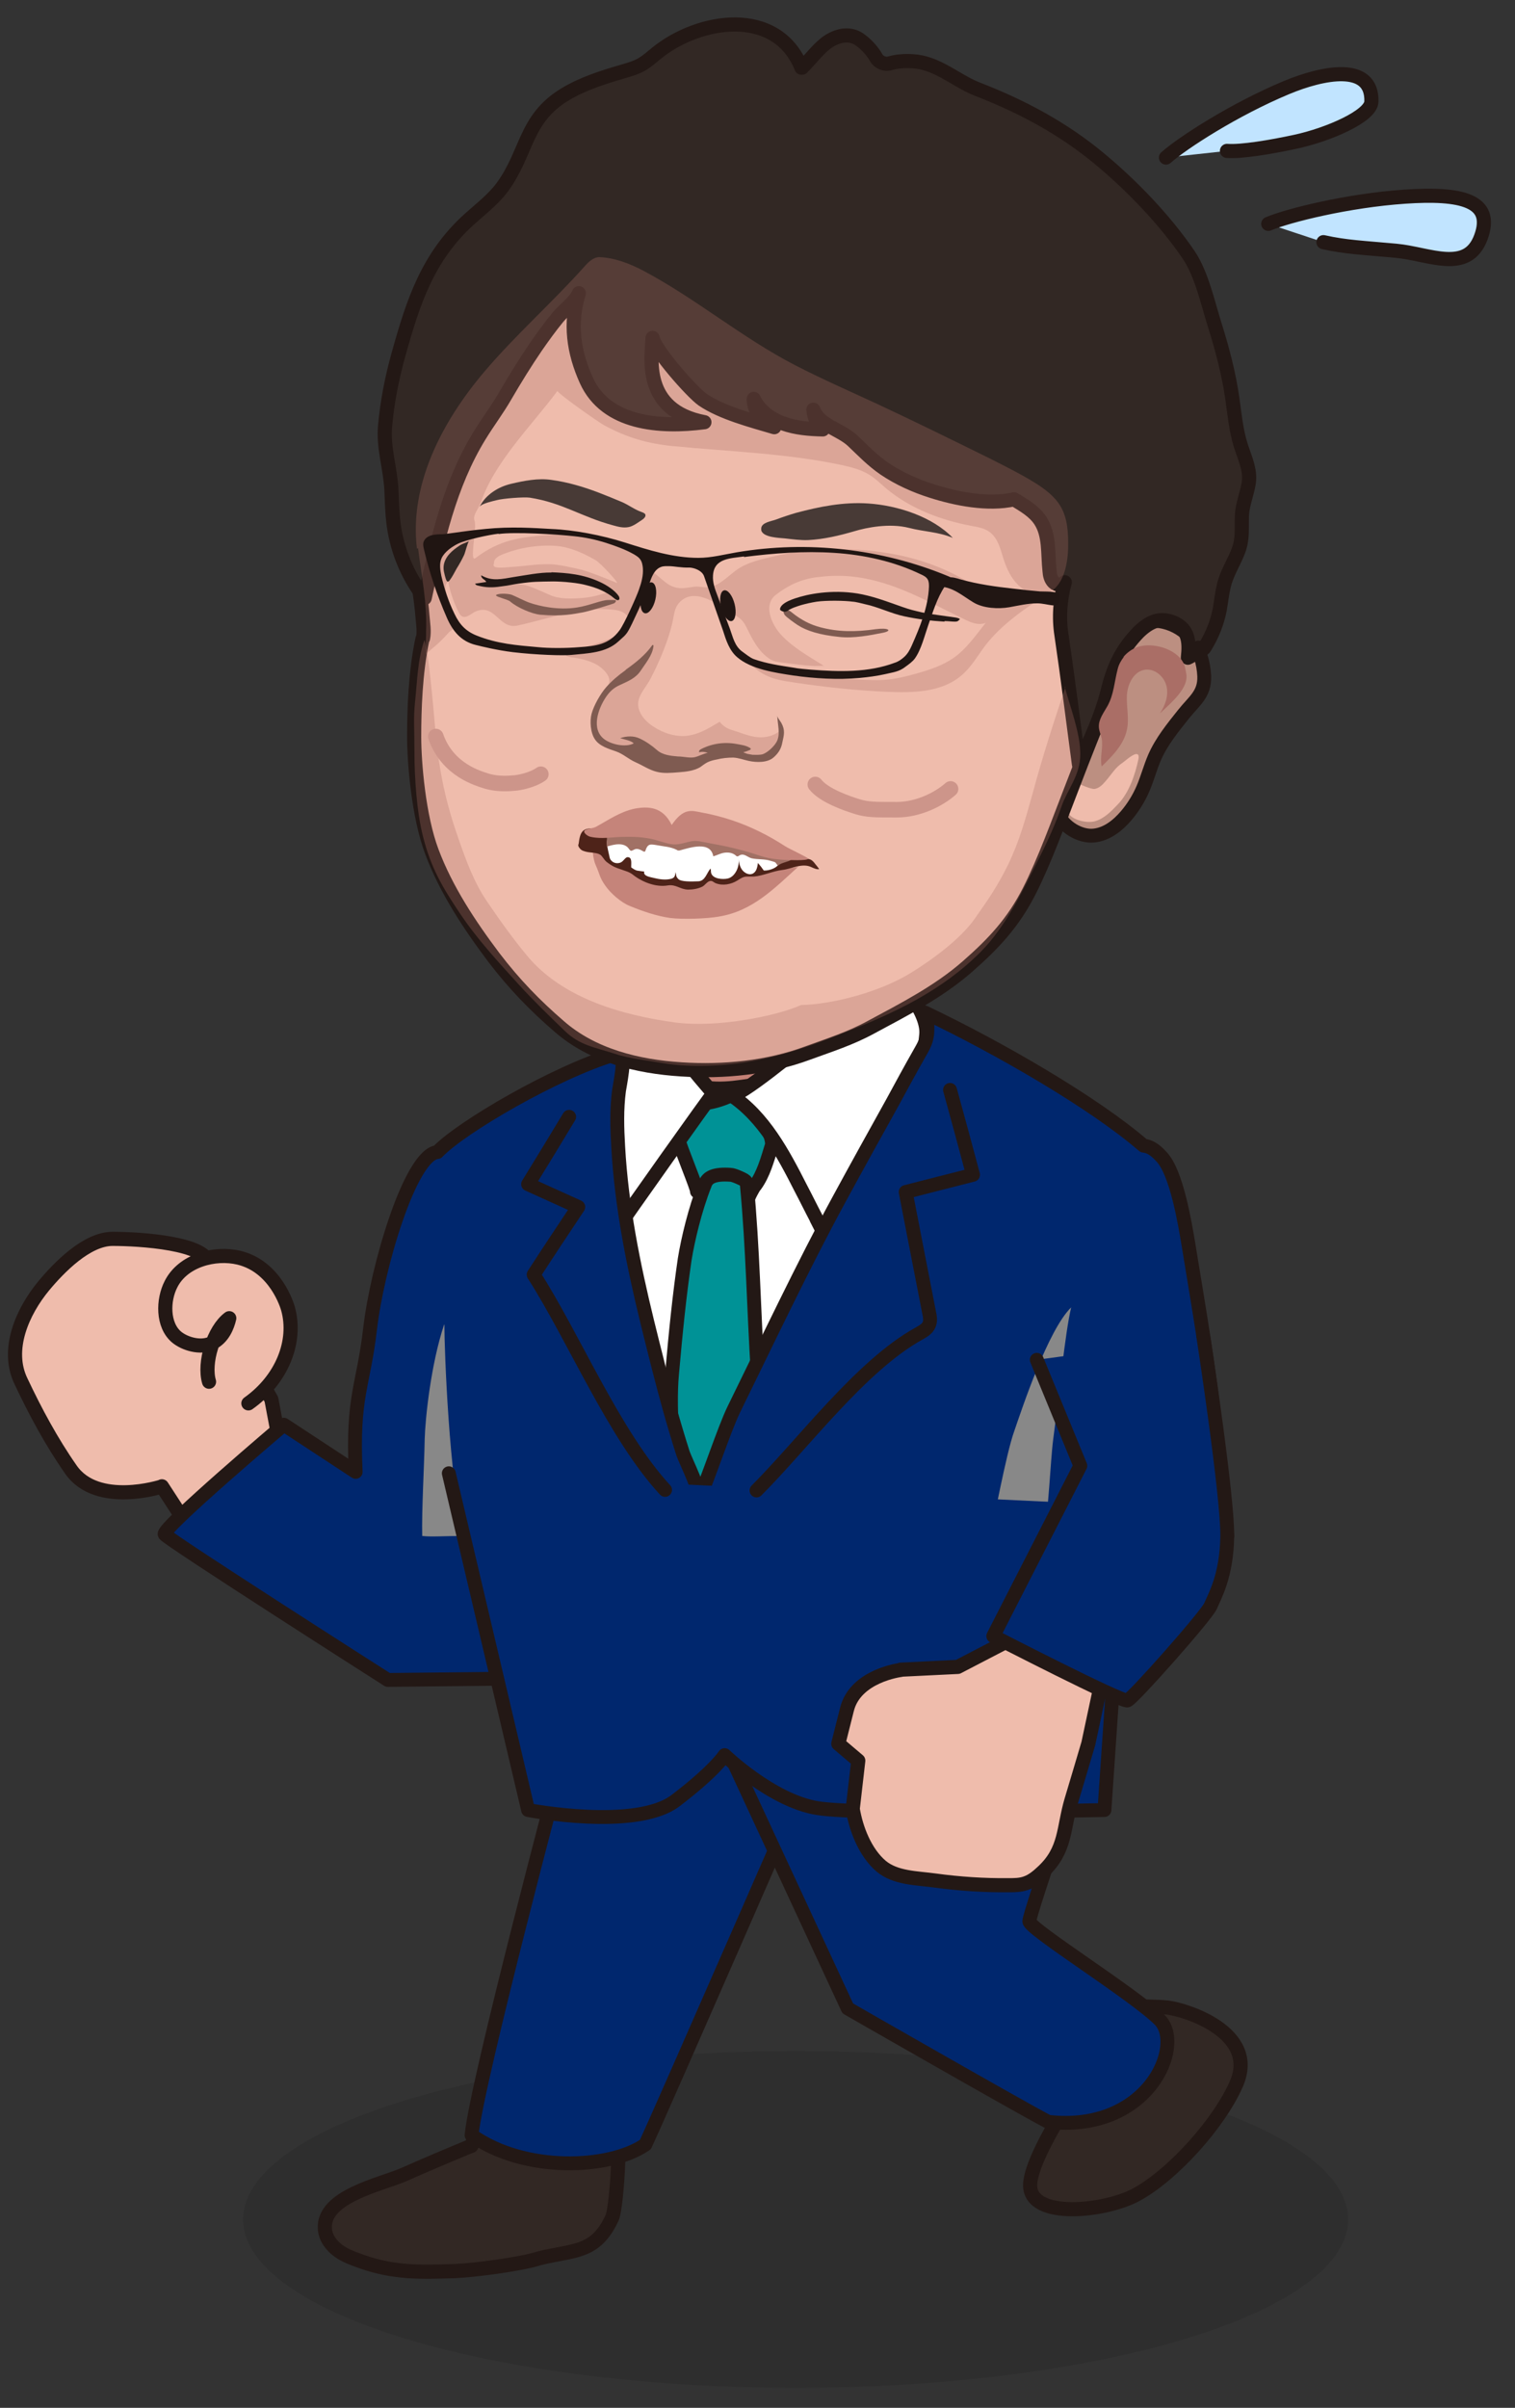 <?xml version="1.0" encoding="UTF-8"?>
<svg id="_レイヤー_1" xmlns="http://www.w3.org/2000/svg" width="546.5" height="868" version="1.1" viewBox="0 0 546.5 868">
  <rect x="0" y="0" width="546.5" height="868" fill="#333333" stroke="none"/>
  <!-- Generator: Adobe Illustrator 29.0.1, SVG Export Plug-In . SVG Version: 2.1.0 Build 192)  -->
  <defs>
    <style>
      .st0 {
        fill: #bc8f81;
      }

      .st0, .st1, .st2, .st3, .st4, .st5, .st6, .st7, .st8, .st9 {
        stroke-linecap: round;
        stroke-linejoin: round;
      }

      .st0, .st1, .st2, .st3, .st5, .st6, .st7, .st8, .st9 {
        stroke: #231815;
      }

      .st0, .st2, .st3, .st5, .st7, .st8 {
        stroke-width: 5px;
      }

      .st0, .st10, .st11, .st12, .st13, .st14, .st15 {
        fill-rule: evenodd;
      }

      .st16, .st2, .st4 {
        fill: none;
      }

      .st1, .st17 {
        fill: #322824;
      }

      .st1, .st6, .st9 {
        stroke-width: 5.1px;
      }

      .st18 {
        opacity: .1;
      }

      .st18, .st19, .st20, .st11, .st12, .st13, .st14 {
        isolation: isolate;
      }

      .st21 {
        fill: #211613;
      }

      .st3 {
        fill: #c58176;
      }

      .st4 {
        stroke: #cd958a;
        stroke-width: 5.6px;
      }

      .st5 {
        fill: #009296;
      }

      .st22 {
        fill: #211714;
      }

      .st23 {
        fill: #a17165;
      }

      .st6, .st24 {
        fill: #efbcac;
      }

      .st25 {
        fill: #483a36;
      }

      .st20, .st11 {
        opacity: .3;
      }

      .st20, .st11, .st12, .st13, .st14 {
        mix-blend-mode: darken;
      }

      .st20, .st11, .st13 {
        fill: #aa6e66;
      }

      .st26 {
        fill: #231815;
      }

      .st27, .st7 {
        fill: #fff;
      }

      .st10, .st12 {
        fill: #7f5b51;
      }

      .st28 {
        fill: #4e2319;
      }

      .st29, .st15 {
        fill: #201512;
      }

      .st8 {
        fill: #00276e;
      }

      .st14 {
        fill: #888;
      }

      .st9 {
        fill: #c1e4ff;
      }

      .st30 {
        fill: #c5847a;
      }
    </style>
  </defs>
  <g class="st19">
    <g id="_レイヤー_11">
      <g id="_レイヤー_111" data-name="_レイヤー_11">
        <ellipse class="st18" cx="287" cy="800.1" rx="199.3" ry="60.7"/>
        <path class="st1" d="M170.1,773.5c-8.2,3.4-16.3,6.8-24.4,10.4-8.2,3.6-29.4,7.8-28.5,19.6.2,3.2,2.3,6,4.9,7.9s5.7,2.9,8.7,4c11.6,4,21,3.7,33.2,3.3,6.4-.2,24.3-2.5,30.5-4.6,12.5-3.1,20.3-1.6,26.3-14.6,1.8-3.8,4-37.9.3-38.2l-45-4.1-6.1,16.4h0Z"/>
        <path class="st1" d="M396.9,740.7s-25.3,34.8-25.3,47.1,26.9,9.5,38.2,3.4c13.2-7.1,30-25.8,36.2-40,8.1-18.6-18.5-26.8-24.9-27.5s-26.5-.3-26.5-.3l2.3,17.3h0Z"/>
        <path class="st6" d="M58.3,535.9s-23.2,7.5-32.7-6.1c-7-10-12.8-20.8-18-31.8-5.6-11.5.5-25.2,8.2-34.5,5.5-6.6,15.5-16.9,24.8-16.9s34.8,1.4,34.8,9.5,22.5,48.4,22.5,48.4l2.7,14.3-32,32.7-10.2-15.7h0Z"/>
        <path class="st8" d="M202.8,634.7s-30.7,115.2-32.7,135c19.1,13.6,49.8,12.3,62.7,3.4,6.1-13,64.1-145.9,64.1-145.9l-94.1,7.5h0Z"/>
        <path class="st8" d="M257.4,619.7l48.4,104.3s60.7,34.8,72.3,40.9c36.1,4.1,49.4-27.6,40.2-36.8s-47-32.7-47-35.5,21.1-64.1,21.1-64.1l-135-8.9h0Z"/>
        <path class="st7" d="M248.6,387.9c-3.2-1.1-6.5-2.7-9.9-2.3-3.5.4-6.5,2.7-9.2,5.1-15.1,13.4-27.3,30.6-32.3,50.2-5,19.5-2.4,41.4,9,58,9.1,13.1,22.8,22.2,36.9,29.6,13.7,7.2,28.3,22.9,43.7,25.2,12.7,2,26.2-8.4,37.4-14.5,6.7-3.7,12.3-9.2,17.3-15,11.5-13.6,20.1-30.3,20.9-48.1.7-16-5-31.5-12.4-45.7-6.3-12.1-14.1-23.7-24.6-32.5-7.2-6-16.6-11.7-25.4-14.6-8.8-3-16.5,3-24.9,5.1-9,2.2-17.7,2.9-26.6-.3h0v-.2h.1Z"/>
        <path class="st5" d="M272.4,427.3c-.5.6-2,3.4-2.2,4-7-.8-12.4-1.9-18.8-1.8.6,0-6.5-17-6.6-18.6,2.5-4.3,5.3-8.3,8.6-12.5.1-.2.2-.4.3-.5.2-.2.5-.2.7-.2,3.6-.5,7.1-1.7,10.3-3.3,4.7,4.5,13.7,11,13.8,18.2-1.7,5.5-3.1,10.7-6.1,14.8h0Z"/>
        <path class="st5" d="M244.8,546c-1.6-15.7-3.6-37.6-2.4-50.5,1.4-15.9,2.7-28.6,4.6-41.6,1.1-6.8,3.7-18,7.3-27,.9-2.6,3.5-3.8,9.2-3.4,1.2,0,4.3,1.5,4.8,1.8.8.5,1,.8,1.1,1.7,2.2,23,2.5,45.3,3.9,67.4.7,10.9,1.9,21.8,2.6,32.8.2,3.4.7,12.2-.4,18.8h-30.7Z"/>
        <path class="st3" d="M261.5,350.1c6.6-4.1,13-8.8,20.3-11.7,4.2-1.6,7.9-1.9,12.3-2.5,3.5-.5,6.9-1.9,10.4-2.2,2.8-.2,6,.9,7.2,3.5.7,1.4.7,3.1.6,4.7-.1,5.5-.5,10.9-1.2,16.3-1,8.4-3,17.3-9.4,22.9-3.8,3.4-8.8,5.1-13.7,6.5-7.6,2.1-15.4,3.6-23.3,4.5-8.2.9-18.3.1-22.3-7.1-1.6-2.9-1.8-6.2-1.5-9.5.4-3.7,1.6-7.3,3.6-10.5,3.9-6.5,10.4-11,16.9-15h.1Z"/>
        <path class="st7" d="M294.5,439.4c1.4,2.8,2.9,5.6,4.3,8.4,14.6-20.5,33.1-49.1,35.3-74.9.8-9-11.7-21.7-16.8-28.8-.2-.3-.5-.7-.9-.7s-.8.4-1.1.8c-7.2,11.1-13.5,21.9-23.5,30.6-2.3,2-25.9,21.5-28.1,20,11.8,7.8,18.8,21,25.2,33.6,1.9,3.6,3.7,7.3,5.6,10.9h0Z"/>
        <path class="st7" d="M221.2,393.5c-.9,4.1-1.1,8.3-1.2,12.5-.2,12.5.5,25,2.3,37.4,2.6-4,34.8-49.4,35-49.2-6.7-7.9-13.2-14.8-16.8-24.8-9.7,3.3-17.1,14.4-19.3,24.1h0Z"/>
        <path class="st8" d="M442.7,553.7c-2.1-21.7-5.2-50.3-8.6-71.8-1.7-11.1-3.6-22.2-5.4-33.3-1.3-7.8-4.3-25.9-9.7-31.6-1.4-1.5-3.5-3.7-6.5-4-17.8-15.4-52-35.2-78.9-48,1.2.4,1,7.2.8,8.2-.4,2.6-1.4,4.2-2.7,6.5-3.3,5.8-6.5,11.7-9.7,17.6-6.5,11.7-13,23.4-19.4,35.2-12.8,23.5-26.1,51.6-37.9,75.6-3.5,7.2-9.3,25-12.6,32.3,1-2.2-4.8-13.8-5.7-16.4-1.7-5.3-3.3-10.7-4.8-16-2.9-10.4-5.5-20.9-8.1-31.4-5.1-20.9-9.3-41.7-10.5-63.2-.4-6.8-.6-13.5.3-20.3.2-1.5,2.5-12.3.5-13.1-.6-.3-1.4,0-2,.1-21.4,6.4-55.4,26.2-64,35.2-4.9.4-10.5,11.1-15.1,24.6-4.4,12.8-7.9,28-9.2,39.1-2.4,20.8-6.5,24.3-5.2,51.6l-25.9-17s-44.3,37.5-43,39.5,80.5,52.5,80.5,52.5l66.8-.7,208-10.2,27.8-40.8h0l.2-.2h0Z"/>
        <path class="st14" d="M386.4,471.3c-2.2,9.1-4.4,32.1-6.5,47.7-1,7.7-1.7,27.1-3.5,34.7-1,4.3-1,.3-4.7,0-4-.3-8.6-.3-12.6,0-.8,0-1.9.8-2.1,0-.1-.4,0,.4.1,0,1.4-5.2,5.8-29.5,8.7-37.6,2.9-8.4,12.2-36.6,20.6-44.8h0Z"/>
        <path class="st14" d="M160.3,477.5c0,9.3,1.7,55.4,6.9,76.2-7.2,0-11.4.4-14.9,0-.2-9.8.7-24.2.9-35,.2-7.3,2.2-26.8,7-41.2h.1Z"/>
        <path class="st16" d="M267.6,331.9l.7.3"/>
        <path class="st0" d="M390.6,255.7c3.1-7.2,6.7-14.2,10.8-21,1.9-3.2,4-6.4,7.1-8.6,6.7-4.7,16.7-1.7,21.4,4.4,2.9,3.8,4.3,8.6,4.5,13.3.2,6.5-3.7,8.9-7.5,13.7-3.9,4.9-7.9,9.8-10.4,15.5-1.6,3.7-2.6,7.6-4.2,11.3-1.5,3.5-3.6,6.9-6.1,9.8-3,3.5-6.9,6.6-11.5,7.1-5.1.6-11.2-3.2-13.1-7.9-1.3-3.2-1.2-6.8-.6-10.2,1.3-8.1,5.2-16.5,8.3-24.1.5-1.1.9-2.2,1.4-3.3h0Z"/>
        <path class="st24" d="M385.2,292.4c.3,2.8,6.3,4.5,9.6,3.7,3.6-1,6-3.6,8.4-6.1,4.1-4.2,6.3-10.8,7.5-16.5.1-.6.1-1.4-.4-1.6-1.2-.6-4.5,2.5-5.4,3.1-2.6,1.7-3.9,4.1-6,6.5-1.1,1.3-2.3,2.6-4,2.9-1.3.2-5.4-1.7-6.6-2.2-.4,1.4-1.2,2.4-1.5,3.8-.3,1.1-1,2.1-1,3.3s-.6,2.8-.6,3.2h0Z"/>
        <path class="st6" d="M152.4,230.3c-2.6,12-3,25.9-3,35.3s1.6,28.8,6.4,41.5c5.1,13.6,13.5,26.3,22.3,38,7.4,9.7,14.9,17.4,23.6,24.9,12,10.5,28.2,14.5,44.1,15.5,15.3,1,31.3-.6,45.6-5.9,7.9-2.9,15.3-5.2,22.8-9.3,12.1-6.5,24.4-12.8,34.7-21.8,9.6-8.4,16.6-15.9,22.4-27.3,5.5-10.8,10.6-25,15-36.3,2.5-6.5,5-13,7.6-19.5,1.8-4.7,3.7-9.5,5-14.4,2.9-10.9,5.8-19.6,13-28.6,4.2-5.3,9-10.3,11.3-16.6,3.1-8.3,1.4-17.8-2.8-25.7-3.5-6.6-9.1-9.9-13.6-15.3-4.2-5-6.4-11.6-10.8-16.8-19.5-22.9-45.9-39.1-73-52.8-18.9-9.5-38.6-18.1-59.6-21.2s-43.6-.2-61,11.6c-10.2,6.9-18.2,16.5-24.5,26.9-3.9,6.3-7.1,12.9-9.8,19.8-2.1,5.4-2.9,12.6-6.2,17.3-6.8,9.5-12.2,20.2-13.5,31.8-1.5,13.8,3,27.2,4,40.8.2,2.6.7,5.3.2,7.9h0l-.2.2h0Z"/>
        <path class="st1" d="M289.3,24.4c2.8-2.7,5.1-5.9,8.1-8.4s7.2-4.1,10.9-2.7c2.3.8,6,4.3,7.7,7.4,1,1.8,3.2,2.7,5.1,2.1,4.2-1.2,9.4-.9,12.5,0,7.1,2,12.4,6.8,19.1,9.4,16,6.2,30.8,14.1,44,25.1,11.7,9.7,23.6,22.1,32.1,34.6,4.7,7,6.9,17.4,9.4,25.3,2.7,8.6,5,17.3,6.3,26.2.8,5.6,1.3,11.2,2.9,16.6,1.2,4,3.2,8,3.2,12.2s-2.5,9.1-2.6,13.8c-.2,4.4.4,8.2-1.3,12.6-1.6,4.2-4.1,7.9-5.2,12.4-.7,2.9-1,5.8-1.5,8.7-.9,4.7-2.7,9.2-5.2,13.3-.3.5-.6,1-1.2,1.2s-1.3-.1-1.3-.7c-.8,1.6-2.2,2.9-3.8,3.6.3-2.8.5-5.8-.6-8.4-1.6-3.9-7.1-6-11.1-4.8-2.3.7-4.5,2.4-6.2,4.1-6,6.2-9,12.6-11,21-2.3,9.2-6.4,18-10.4,26.5-2.1-15.6-4-31.1-6.3-46.6-1-6.3-.5-12.8,1.2-19-.8,1.2-2.9,1.1-4,0s-1.4-2.6-1.5-4.1c-.7-6.2.1-12.9-3.3-18.1-2.2-3.4-5.9-5.5-9.5-7.7-9.5,2.1-20.9-.2-29.7-3-6-1.9-11.8-4.5-17-8-4.5-3.1-7.6-6.4-11.5-10.1-4.5-4.2-12.1-5.5-14.2-11.2.2,2.6,1.4,5.2,3.4,7.1-4.8-.1-9.7-.5-14.2-2.1s-8.7-4.6-10.7-8.9c0,4.8,3.3,8.2,7.4,10.2-8.1-2.4-18.9-5.2-25.8-9.9-3.8-2.6-17.2-17.8-18.1-22.3-.3,6.9-3.9,26.1,18.7,30.4-16.2,2.1-35.5.6-42.6-15.1-4.6-10.2-6.1-20.5-2.7-31.4-.9,2.7-5.6,6.3-7.5,8.6-2.8,3.4-5.4,7-7.9,10.6-3.9,5.7-7.6,11.7-11.1,17.7-2.8,4.9-6.3,9.5-9.3,14.4-10.9,17.7-15.4,38.3-19.8,58.6-5.5-7-9.2-15.3-10.8-24-.9-4.9-1-9.9-1.2-14.9-.4-8-3-15.2-2.3-23.1.8-8.8,2.5-17.5,4.9-26,5.2-18.6,10.4-34.9,25.4-48.5,4.1-3.7,8.6-7.1,11.9-11.5,9.2-12.4,8.1-24.7,22.6-33.5,6.4-3.9,13.7-6.2,20.9-8.3,2.4-.7,4.9-1.4,7.1-2.7,1.8-1.1,3.4-2.5,5.1-3.9,15.2-12.4,43.3-17,52.3,5.2h.2Z"/>
        <path class="st13" d="M405.2,236.9c1.1-1.4,2.6-2.5,4.2-3.3,5.1-2.3,13.6-.3,16.9,4.4,1.2,1.8,1.2,2.7,1.6,4.8,1,5-4.8,10-9.5,14.4,1.9-2.9,3.2-6.4,2.4-9.8s-4-6.3-7.5-6c-4.2.4-6.6,5.1-6.8,9.3s.9,8.4,0,12.4c-1.1,5.3-5.2,9.4-9.1,13.2-.7-3.3.6-6.8,0-10.1-.3-1.3-.9-2.6-1-4-.2-2.8,1.7-5.2,3.1-7.7,2.3-4.1,2.5-8.9,3.7-13.4.4-1.6,1.2-3,2.2-4.3h-.2Z"/>
        <path class="st20" d="M281.6,264.3c0-.3.2-.5.2-.8,0,.3-.1.5-.2.8Z"/>
        <path class="st20" d="M150.8,197.6c1.3,10.4,3.3,19.6,2.9,30.1v1.3c-.1,2.4-.2,4.7,0,7.1,0-.7,3.9-3.6,4.6-4.4,1.3-1.2,2.5-2.5,3.7-3.8,1.1-1.1,2.9-1.7,2.1-3.3-1.9-3.8-3-7.9-3.4-12.1,0-1,0-2.3,1-2.7.7,3.7,2,7.4,3.7,10.8.3.6.7,1.3,1.3,1.6,1.4.8,3.4-1,4.5-1.6,7.5-3.5,8.6,6.4,15.5,4.9,11.1-2.4,23-7,34.5-5.7,1.3.1,2.7.4,3.8,1.1s2.1,1.9,2,3.2c0,1.4-1.1,2.6-2.2,3.4-5.3,4.1-15.5,6.1-21.9,7.8,1.2,1.3,2.5,1.6,4.3,1.8,3.3.5,6.4,1.4,8.7,2.9,1.9,1.3,4.5,3.8,3.8,6.3-.3,1-1.1,1.8-1.4,2.8-.8,3.1-1.8,5.3-2.6,8-.9,3.2-2.3,9.7.9,10.6,4.5,1.2,10.5,3.2,13.8,4.1,5.4,1.4,6.2,2.8,11.8,3.1,2.5.2,5,.2,7.4-.3,2.3-.5,4.7-1.1,7-1.5,2.1-.4,3.3-1.7,5.3-2.5s4.5-.3,6.2,1c.5.4.9.8,1.4,1.1,3,1.6,7.4-.6,9.4-2.8,1.8-1.9,2.7-4.5,3-7.1-1.8,2.1-4.7,3-7.5,3s-5.5-1-8.1-1.9c-3-1-4.7-1.2-6.7-3.7-3.8,2.2-6.9,4.3-11.4,5-4.4.6-9-.9-12.7-3.4-1.8-1.2-3.4-2.7-4.4-4.6-2.8-5.2,1.5-8.4,3.7-12.8,1.3-2.5,2.5-5.1,3.6-7.6,1.6-3.8,3-7.7,4-11.7.9-3.5.6-6.2,3.4-8.6,5.5-4.6,13.5,1.6,18.1,4.5,2.3,1.4,3.8,2.1,5.1,4.6,2.2,4.4,4.4,9.3,8.9,12.1,1.1.7,2.5.9,3.9,1.1,4,.5,7.9,1.1,12,1.3,1.3,0,2.6-.1,3.8,0-.4,0-.8-.2-1.1-.5-5.1-3.2-10.3-6.1-14.5-10.5-3.8-4-6.8-11.1-2.1-14.7,4.4-3.4,9.1-5.6,14.6-6.3,7.7-1,14.3-.6,22.1,1.5,11.2,3,21.3,8.9,31.6,13.8,2,1,4.3,1.9,6.5,1.4.3,0,.6-.2.9-.3-3.7,4.6-7,9.5-11.8,12.8-3.8,2.6-8.3,4.1-12.8,5.4-3.9,1.1-7.9,2.1-12,2.4-3,.2-6,0-9.1-.1-14.5-.8-29.8-1.9-42-9.7,2,2.1,4,4.2,6,6.2l-8.3-7.9c2.9,3.8,6.1,7.5,10.4,9.7,3.1,1.6,6.7,2.2,10.2,2.7,11.2,1.7,22.5,2.9,33.8,3.4,9.4.4,19.7.2,26.8-5.9,3.6-3,5.9-7.2,8.7-10.9,5.9-7.6,14.1-13.1,22.1-18.4-.2,0-.3,0-.5-.1,6.2-1.9,8-9.9,8.2-16.4.1-5.3-.1-10.8-2.8-15.3-2.2-3.6-5.7-6.2-9.4-8.5-5.2-3.2-10.7-5.9-16.2-8.7-13.4-6.6-26.8-13.2-40.3-19.5-9.9-4.6-20-9-29.7-14-19.2-9.9-35.9-24.1-55-34.2-4.8-2.5-10.2-4.6-15.7-4.8-2.1,0-3.9,1.7-5.3,3.3-11.6,13-24.8,24.6-36.1,37.9-15.2,17.9-27.2,40.6-24.4,63.9h0l.4-.2h0ZM173.3,181.6c4.7-14.7,18.6-28.3,27.8-40.7-.4.6,14.7,11.3,17,12.5,8,4.3,15.4,6.5,24.5,7.4,20.5,2,41.2,2.6,61.3,6.9,3.1.7,6.3,1.5,9.1,3.1,2.5,1.4,4.6,3.5,6.8,5.4,8.7,7.2,19.6,11.3,30.7,13.4,2.3.4,4.6.8,6.5,2.2,3,2.2,3.9,6.2,5,9.7,1.1,3.4,2.7,6.9,5.3,9.4,1.1,1.1,2.5,1.9,4,2.5-1.7.3-3.4.9-5,1.7-7.4-1.9-12.9-3.1-19.7-6.8-8.1-4.5-17.1-7.4-26.3-8.9-13.8-2.3-28.6-1.9-42.2,1.4-3.8.9-7.7,1.8-11.1,3.8-3.6,2.1-7,6.5-11.3,7.1-1.6.2-3.4-.4-5.1-.2-2.8.3-4.8,1-7.5.1-2.2-.7-3.9-2.4-5.7-3.9-2-1.7-3.7-2.8-5.3-4.8-3.3-4-7.6-5.4-12.5-6.9-5.8-1.8-16.5-3.7-22.6-3.1-9.3.8-16.7,1.6-25.5,8.3-2.3,1.7.6-10.7-.3-13.4-.8-2.2,1.3-4,2-6.3h.1Z"/>
        <path class="st10" d="M178.9,214.7c-.1-.8,4.2-.9,5.9-.2s4.5,2.2,6.3,2.8c3.1,1.1,10.1,2.8,17,1.7,4.6-.7,8.8-2.7,11.3-2.7s3.5-.2,2.3,1.1c-.2.2-8.9,2.9-11.7,3.4-3,.5-7.1,1.5-15.1.8-3.1-.3-8.4-2.6-10.9-4.8-.8-.7-4.9-1.6-5-2.1h-.1Z"/>
        <path class="st10" d="M287.7,225.3c-.9-.6-4.1-2.8-4.7-3.7-.9-1.5,0-2.4,2-1.3.7.4,4.4,4.1,10.8,5.8s12.5,1.8,20.2.7c4.6-.6,6,.6,2.5,1.3-4.5.9-10.6,2.1-15.8,1.5-7-.7-11.8-2.2-15-4.3h0Z"/>
        <path class="st24" d="M200.7,196.8c-6.7-.5-13.9.7-20,3.3-1.3.6-2.7,1.6-2.5,3-1.1,2.1,3.3,1.5,6.1,1.3,5.1-.3,8.9-1.1,14.1-1,2.8,0,9.1,1.4,11.8,2.1,2.8.8,7.6,2.7,12.2,4.6,1.4.6-5.9-7.3-7.6-8.2-5.9-3.4-10.4-4.8-14.1-5.1h0Z"/>
        <path class="st24" d="M326.6,220.9c-1.3-.1-2.9.4-4.2.6-1.6.2-3.3.8-4.9,1-3.1.3-6.2.6-9.3.6-6.3,0-12-2.1-18.1-3.4-.7-.1-1.4-.3-2.2-.4-1.2-.1-2.3,0-3.5,0,0-.6.6-1.1,1.2-1.4s1.3-.4,1.8-.8c.6-.5,1.5-.6,2.2-.8.9-.3,1.7-.7,2.6-.9,1.8-.4,3.6-.7,5.4-.8,4.2-.1,11.1-.2,14.9,1.5,4.7,2.2,8.7,4.1,14,4.6h0v.2h.1Z"/>
        <path class="st26" d="M340.7,223.9c1.4,0,2.5.2,3.8.2s1.3-.6,1.8-.9c-.5-.4-1.1-.5-1.7-.6-2.8-.4-5.6-.8-8.5-1.2-2.4-.3-4.7-.9-7.1-1.5-4.1-1.1-10.3-3.8-16.1-5.2-9.4-2.4-18.8-1.1-24.1.4-2.1.6-6.9,2-7.4,4.3v.4c0,.1.1.2.2.2.7.6,1.8.7,2.5.2,1.4-1,3.4-1.6,5-2.1,1.8-.5,3.6-.9,5.5-1.2,3.5-.5,10.2-.4,13,0,.9,0,3.6.7,4.4.9,4.8,1,9.5,3.4,14.3,4.4,4.7,1,9.5,1.6,14.4,1.9h0v-.2h0Z"/>
        <path class="st24" d="M219.6,213.5c-2.2.6-5.5,1.7-8.8,2-4.3.4-8.9.5-12.2-.9-9.9-4.4-9.1-4-15.5-3.9,2-.9,3.9-.7,6.5-1.3,2.1-.5,3.5-.8,6.1-1,2.3-.2,4.7.4,7,.4,4.9,0,13.4,1.9,16.9,4.8h0Z"/>
        <path class="st22" d="M198.9,206.4c-4.1-.1-9.5,1-13.5,1.6-4.3.7-7.8,1.7-11.8-.6-.1.5.3,1,.7,1.3s.9.6,1.1,1.1c-1.3.2-2.6.4-4,.6.2.7,1.2.7,1.9.9,3,.7,5.6.4,8.2,0,1.9-.2,3.3-.6,5.5-.9,5.6-.8,6.9-.7,12.5-.8,1.3,0,4,.1,6.5.4,2.1.2,4.2.6,5.3.9,3.7.9,7.4,2.3,10.4,4.9.4.3,1,.7,1.4.5.5-.2.4-.9.1-1.4-1.4-2.1-4.4-4-6.8-5.1-6-2.8-11.9-3.3-17.7-3.5h.2Z"/>
        <path class="st12" d="M225.9,241.3c3.4-2.4,6.9-5.2,9.3-8.6,0-.1.2-.2.3-.2.2,0,.3.3.2.6-.4,3.2-2.9,6.1-4.6,8.7-1.8,2.7-4.6,3.8-7.4,5.1-2.3,1-3.8,2.4-5.2,4.5-2.7,4.1-5.4,11.4-.5,15.1,2.6,1.9,7.6,3,10.6,1.5-.8-1-3.6-1.5-4.9-1.9,2.3-.8,4.9-.9,7,.1,2.2,1,4.5,2.6,6.3,4.2,2,1.8,5.1,2.1,7.6,2.3,1.9,0,4,.6,5.8.3,1.6-.3,3.2-1.3,4.9-1.6-1-.4-2.1-.5-3.1-.2-.2-.5.3-1,.8-1.2,3.9-2,8.4-2.6,12.7-1.8,1.6.3,3.4.5,4.8,1.4.2.1.3.2.3.4s-.2.3-.4.4c-.7.3-1.5.6-2.3.8.1,0,1.4.6,1.7.6.6.1,1.1.2,1.7.3,1.2,0,2.5.1,3.6-.2,1.8-.6,4.1-2.8,5-4.4,1.6-2.8.3-6.5.3-9.6,0,.9,1.1,2,1.5,2.8,1.4,2.6.9,4.3.3,7-.4,2.2-1.4,3.8-3.1,5.3-2.2,2-6.2,1.9-9,1.3-1.9-.4-3.6-1.1-5.6-1.2-2,0-4,.2-6,.7-1.1.2-2.3.5-3.3,1-1,.5-1.8,1.2-2.7,1.8-2.3,1.3-5,1.6-7.7,1.8-2.7.2-5.4.5-8-.2-2.7-.7-5-2.3-7.5-3.4-2.7-1.2-4.3-2.9-7-3.9-2.6-.9-6.1-1.9-7.7-4.4-1.6-2.3-1.9-6.6-1.2-9.2.8-3,3.2-7.2,5.2-9.5s4.5-4.4,6.9-6.1h0l.4-.4h0Z"/>
        <path class="st25" d="M274.6,191v-.6c.2-2.1,3.7-2.5,5.3-3.1,2.4-.9,4.8-1.7,7.2-2.4,8.6-2.3,17.2-4,26.1-3.4,10.5.7,23.1,4.7,30.5,12.4-5.2-2.2-10.4-2.2-15.8-3.6-7.1-1.8-15.4-.1-19.7,1.2-5.5,1.6-11,2.9-16.7,3.2-2.8.1-5.6-.3-8.3-.6-1.9-.2-8.1-.3-8.6-3h0Z"/>
        <path class="st25" d="M173.1,182.5c2.2-4.2,6.6-7,11.3-8.1s9.7-2.1,14.5-1.4c5.9.8,11.6,2.5,17.1,4.6,2.8,1.1,5.6,2.2,8.4,3.4,2.5,1.1,4.5,2.7,7.1,3.6.5.2,1.1.4,1.3.9.2.7-.4,1.3-.9,1.7-1.4.9-3.4,2.5-5.1,2.8-1.9.4-3.8-.1-5.6-.6-11.8-3.2-18.1-8.1-30.1-10-2.1-.3-9.8.3-11.9.9-1.2.3-5.4,1.2-6.1,2.3h0Z"/>
        <path class="st30" d="M259.5,330.4c-4.6.8-13.3,1.1-17.9.5-4.8-.7-9.8-2.4-14.4-4.3-3.1-1.2-7-4.6-8.9-7.4-2.1-3-1.9-4-3.4-7.3-.8-1.7-2.2-7.6,1-8,.3,0,.6,0,.9.2,2.9,1.1,4.3,3.9,6.8,5.5,1.2.8,1.8.6,3.2.7,1.7.1,3.3.9,4.8,1.5,5.1,2.3,10.5,3.8,16,4.7,4.5.7,10.3,1.6,14.6-.1,1.6-.6,3.1-1.5,4.7-2,3.6-1.1,7.5-.2,11.2-.3,1.8,0,3.3-.5,5.1-1,1-.3,4.3-.2,4.9-.8-8.8,8-16.6,16.1-28.7,18.1h0Z"/>
        <path class="st28" d="M208.7,304.4c.6-4.5,1.1-7,8.6-5.1,2.8.7,5.8-.7,8.7-.9,4.9-.3,9.8-.3,14.6.6,4.6.8,9.4.4,14.1,1.2,8.7,1.5,17.2,4.2,25.6,6.9,3.7,1.2,7.2,1.8,11,2.5.3,0,.6.1.9.2.8.3,1.4,1,1.9,1.7.5.6,1,1.2,1.4,1.8-.9.2-1.9-.3-2.8-.7-3.3-1.6-7.1.6-10.4,1-3.5.4-6.9,2.1-10.4,2.4h-2.5c-1.3,0-2.3.7-3.4,1.4-2.2,1.4-5.3,2-7.8,1-.8-.3-1.2-1-2.1-.8-1,.2-1.8,1.5-2.7,2-1.6.8-3.5,1.1-5.2,1.1-3-.1-4.3-2-7.4-1.5-4.2.7-9.1-1.2-12.4-3.8-1.5-1.2-2.9-1.4-4.7-2.1-.7-.2-1.4-.5-2.1-.8-1-.5-1.9-1.1-2.8-1.8s-1.5-2.1-2.3-2.6c-1.5-.9-3.8-.6-5.6-1.2-.4-.1-.9-.3-1.3-.6-.4-.3-1.1-1.2-1-1.7h0v-.2h0Z"/>
        <path class="st27" d="M239.6,301.6c-1.7-.1-3.4.7-5.1.5-1.6-.2-2.9-1.2-4.4-1.6-1.8-.5-3.7-.2-5.5,0-1.5.2-4.4.1-5.3,1.6-.9,1.4.2,4.9.5,6.5.1.5.2,1.1.6,1.5.8,1,2.1,1.3,3.3.9s1.8-2,2.7-2c1.8,0,1.2,2.5,1.3,3.7.9.6,1.5,1.1,2.5,1.2.7.1,1.5.2,2.2.3-.5,1.7,2.4,2,3.5,2.3,2,.5,4.2.8,6.2.3,1.4-.4,1.4-1.2,1.6-2.4.3,1.1,0,1.5,1,2.5s4.7.9,7.2.8,3-3,4.4-4.6c.2.5.1,1,.2,1.5.5,2.3,4.3,2.5,6,2.1,2.7-.6,4.4-4.4,3.9-7.1.2,1.5.5,3,1.4,4.1s2.5,1.9,3.8,1.2c1.3-.7,1.6-2.3,1.8-3.8.8.9,1.5,1.8,2.1,2.7,2,.2,7-1.4,5.4-4.5-.4-.7-1.9-.7-2.5-.8-2.5-.6-5-1.6-7.4-2.5-3.4-1.2-8.6-4.6-12.3-3.2-.6.2-1.2.6-1.8.7-1,.1-2-.5-3-.9-2.3-.9-4.9-.6-7.3-.3-1.2.1-2.6.4-3.8.2-1.1-.2-2.1-.8-3.2-.9h0Z"/>
        <path class="st23" d="M218.9,303.6c0-1.1,0-2.5.5-2.7.2,0,.5-.1.8-.2,4.4-1.1,8.8-1.8,13.3-2h7.6c7.5.3,15,.8,22.3,2.3,4.2.8,8.3,2,12.2,3.7,2,.8,3.9,1.8,5.7,2.8,1.4.8,2.9,1.6,4.6,1.8-.3.5-.8.9-1.4,1.1s-1.2.4-1.8.6c-.8.3-1.5.5-2.1,1.1,0,0-.8-1.1-.9-1.2-.5-.3-1.2-.4-1.8-.6-2.2-.7-4.5-.4-6.8-.9-1.5-.4-2.8-2-4.4-1-.2.1-.5.4-.8.3-.2,0-.4-.2-.6-.4-1.1-.9-2.6-1.1-4-.9s-2.6.9-4,1.3c-1-5.7-8.5-3.1-12.2-2.1h-.4c-.2,0-.3,0-.5-.2-2.4-1.2-4.5-1.2-7.1-1.7-2.5-.4-3.4-.7-4.3,2,0,.1-.1.3-.2.3h-.4c-1-.6-2.2-1.3-3.3-.8-.5.2-1.1.7-1.5.4-.2-.1-.2-.3-.4-.4-1.7-2.8-5.6-1.8-8.1-1,0,0,0-.9-.1-1.8h0v.2h0Z"/>
        <path class="st11" d="M384.1,247.7c2,7.4,5.6,16.6,5.6,24.2s-4.7,12.8-6.7,18.6c-2.2,6.3-4.9,12.4-7.9,18.3-5.7,11.5-12.2,25.2-21.4,34.4-13.9,13.9-30.7,21.9-50.2,29.5-11.8,4.6-20.1,7.6-32.5,9.9-9,1.7-22,2.3-31.6.7-5.1-.9-12.6-1.7-17.5-3.4-7.1-2.3-12.8-3-18.2-8.3-5.3-5.1-11.5-11.1-16.5-16.6-7.6-8.4-15-16.3-21.4-25.9-6.4-9.5-10.4-16.5-13.2-27.5-2.3-9.1-3.1-21.3-3.1-30.5s-.4-11.9.2-17.9c.8-7.4.9-15.4,3.4-22.5,1.9,5.6,3.8,32.5,4.5,38.1.7,5.5,2,17.2,7.7,33.3,2.9,8.3,5.7,16.1,10.6,23.2,4.5,6.6,9.2,13.2,14.3,19.3,12.8,15.4,34.4,21.4,53.4,24,15,2,36.5-2.3,45.4-6.3,10.7-.2,27.9-4.4,39.6-11.6,7.6-4.7,17.8-12.1,23-19.5,5-7.1,8.2-11.7,12.1-19.6,4.1-8.6,6.2-16.3,8.8-25.6,3.5-13,7.6-25.7,11.9-38.5h0l-.3.2Z"/>
        <path class="st17" d="M161.5,209.7c-.6-.2-.9-1.8-1.1-2.5-.2-.8-.4-1.6-.4-2.5,0-1.9.9-3.7,2.2-5.1,1-1.1,2.2-2,3.4-2.8,1.1-.8,2.4-1.1,3.6-1.7-.5.3-1.4,4.2-1.8,5-.8,1.7-1.7,3.3-2.7,4.9-.8,1.4-1.5,2.9-2.5,4.2-.3.4-.6.5-.8.4h.1Z"/>
        <path class="st21" d="M338.7,211.4c5.3.3,8.3,3.3,12.5,5.8,3.5,2.1,8.9,2.4,12.9,1.7,3.4-.6,6.6-1.4,10.1-1.4s7.5,2,7.9-.5c.1-.6.2-1.2.2-1.8v-.8c-.5-1.4-6-1.1-7.2-1.2-3.2-.3-6.4-.6-9.6-1-6.4-.7-12.8-1.6-18.9-3.3-1.6-.5-3.2-1-4.9-.7-1.6.3-3.2,1.6-3,3.2h0Z"/>
        <path class="st15" d="M268.4,200.8c10.8-1.4,21.6-2.2,32.5-1.5s21.7,3.1,31.4,7.8c.9.4,1.8.9,2.3,1.7s.5,1.8.5,2.7c-.3,7.4-3.2,14.4-6.2,21.2-.7,1.6-1.5,3-2.7,4.1-1,.9-2.1,1.7-3.4,2.1-9.5,3.6-20.1,3.3-30.4,2.5-2-.2-4.1-.3-6.1-.7-5.1-.8-9.5-1.4-14.4-3.1-1.2-.4-3-1.9-4-2.6-2.9-2-3.5-5.3-4.6-8.3l-4.5-12c-.9-2.3-1.8-4.8-1.6-7.3.4-6.2,6.3-6.1,11.2-6.8h0v.2h0ZM343.8,209.4c0-.9-1-1.4-1.8-1.7-23.9-9.9-50.7-12.9-76.2-8.6-4.7.8-9.1,2-13.9,2-9.1,0-17.9-2.8-26.4-5.5s-18.6-4.6-26.5-4.9c-2.6-.1-11.7-.9-20.5-.3-8.6.6-17,2.1-19,2.2-2.3,0-5.5.1-6.6,2.5-.4.9-.2,1.9,0,2.8,2,8.5,4.8,16.8,8.3,24.8,2.1,4.8,5.1,8.5,10.4,9.8,2.4.6,7.7,1.9,13.4,2.6,8.5,1,18.1,1.3,21.1,1,5.9-.6,12.5-.7,17-4.9,1.5-1.4,2.6-2.1,3.6-3.9.9-1.4,6.2-12.8,7.5-16.8.8-2.4,1.8-5.2,4.2-6.1,1-.4,2.1-.3,3.1-.3,1.6,0,4.3.6,7.1.5,1.6,0,4.7,1,5.4,3.2,2.4,7,5.7,16.3,6.8,19.5,1.1,3.5,2.3,7.2,5.1,9.6,5.1,4.4,13.7,5.6,20.2,6.6,7.6,1.1,16.3,1.6,23.9.9,3.2-.3,6.3-.7,9.4-1.4,2.9-.7,4.9-.8,7.3-2.7,1.1-.8,2.5-1.8,3.3-2.9,2.3-3.2,3.5-8.2,4.8-11.9,1.7-4.8,3.2-9.9,6-14.1,1.2,0,3.1-.7,3-1.9h0ZM179.9,192.5c5.9-.8,20.9.1,27.1.8,3.9.4,7.8,1.2,11.6,2.4,3.4,1.1,7.1,2.4,10.2,4.2.8.5,1.6,1,2.1,1.7.7.9.9,2.1,1,3.2.2,2.6-.5,5.2-1.4,7.7-.9,2.7-5.4,12.6-7,14.7-3.8,5.2-8.6,5.7-14.6,6.1-4.6.4-11,.4-14.8,0-7.9-.7-14.7-1.2-22.2-4.2-4-1.6-6.2-4.1-8-7.9-2.1-4.3-3.6-8.9-4.7-13.6-.4-2.1-.8-4.4.1-6.4,1.1-2.3,3.7-4.1,5.9-5.2,3.1-1.5,11.2-3.2,14.6-3.6h0Z"/>
        <path class="st30" d="M264.4,305.7c-1.7-.4-3.4-.8-5.1-1.1-2.1-.4-4.2-.8-6.3-1.2-2-.4-3.1-.3-5.1.2-2.3.6-4,1.1-6.4.6-1.8-.4-3.6-1-5.4-1.5-3.8-1-7.8-1.1-11.7-1-3.7.1-7.5.8-11.2,0-.6-.1-1.2-.4-1.7-.8-2.6-2.2,1.9-2,3.4-2.8,4.8-2.6,8.8-5.5,14.1-6.6,4.9-.9,10.1-.7,13.3,5.9,4.3-6.3,7.2-5.2,10.8-4.5,7.2,1.3,14.2,3.6,20.7,6.8,3.3,1.6,6.4,3.4,9.5,5.4,1.4.9,8.1,4,8.2,4.4.3.9-7.9.5-8.2.5-2-.1-4.1-.3-6.1-.7-1.9-.4-3.7-1-5.5-1.6-2.4-.8-4.9-1.4-7.3-2h0Z"/>
        <ellipse class="st29" cx="233.9" cy="215.5" rx="5.7" ry="2.6" transform="translate(-28.4 395.4) rotate(-77.1)"/>
        <ellipse class="st29" cx="262.6" cy="218.3" rx="2.5" ry="5.7" transform="translate(-45.3 70.6) rotate(-14.1)"/>
        <path class="st4" d="M195.1,279.1c-2.8,2-7.6,3.1-9.9,3.2-3.3.3-6.5.2-9.6-.7-2.7-.9-14.1-3.8-18.4-16.1"/>
        <path class="st4" d="M342.9,284.4c-4.3,3.8-11.7,7.5-19.5,7.5s-10.5,0-14.1-1.1-12.1-4-15.2-8"/>
        <path class="st8" d="M161.9,531.1l28.6,121.4s38.9,7.5,53.2-3.4,17.7-16.4,17.7-16.4c0,0,17,16.4,33.4,19.1s103.6.7,103.6.7l7.5-109.8"/>
        <path class="st2" d="M342.7,392.9c2.8,10.2,5.6,20.4,8.3,30.6-8.1,2.1-16.2,4.1-24.3,6.2,2.8,14.6,5.7,29.2,8.5,43.7.3,1.3.5,2.7,0,4-.6,1.6-2.2,2.5-3.8,3.4-20.8,11.5-41.7,39.7-58.5,56.5"/>
        <path class="st2" d="M205.3,402.6c-4.9,8.1-9.8,16.2-14.8,24.3,6,2.7,12.1,5.5,18.1,8.2-5.4,8.1-10.8,16.2-16.1,24.4,14.5,22.6,29.1,57.8,47.4,77.6"/>
        <path class="st6" d="M89.6,505.9c12-8.5,17.6-22.2,14.3-34.1-.3-1.1-4.5-15.2-17.7-18.4-8.8-2.1-20.2,1-24.5,9.5-3,5.8-3.1,14.8,2,19.1,2.9,2.4,8.4,4.1,12.5,2.3.2,0,.3-.2.4-.2,3.8-1.9,5.4-5.9,6.1-8.9-5.7,4.2-9.3,16.1-7.3,22.9"/>
        <path class="st6" d="M324.9,602s-16.4,2-19.4,14.3l-3.1,12.3,7.2,6.1-2,17.4c1.2,7.3,4.5,15.7,10.2,20.6,5.2,4.4,12.9,4.3,19.4,5.2,8.8,1.2,17.7,1.8,26.7,1.7,2,0,4.1,0,6.1-.7,2.4-.8,4.4-2.5,6.2-4.2,8.4-7.8,7.3-15.6,10.3-25.7,2-6.8,4.1-13.6,6.1-20.5l6.1-28.6-27.6-12.3-25.6,13.3-20.5,1h-.1Z"/>
        <path class="st8" d="M374,490.2l15.7,38.2-31.4,61.4s46.4,23.9,48.4,23.2,28.6-30.7,30-34.1,5.8-10.7,6-25.1-8.6-71.8-8.6-71.8"/>
        <path class="st9" d="M457.5,80.7c7.4-3.1,28.8-8.4,49.2-9.8s32.4,1.3,27.5,14.6-18.7,6-30.6,4.9-18.2-1.3-26.2-3.1"/>
        <path class="st9" d="M420.6,56.8c6-5.3,24.5-17.3,43.4-25.2,12.9-5.4,31.1-9.2,30.7,5-.1,5.3-15.7,12-27.4,14.5-8.8,1.9-19.5,3.7-24.7,3.3"/>
      </g>
    </g>
  </g>
</svg>